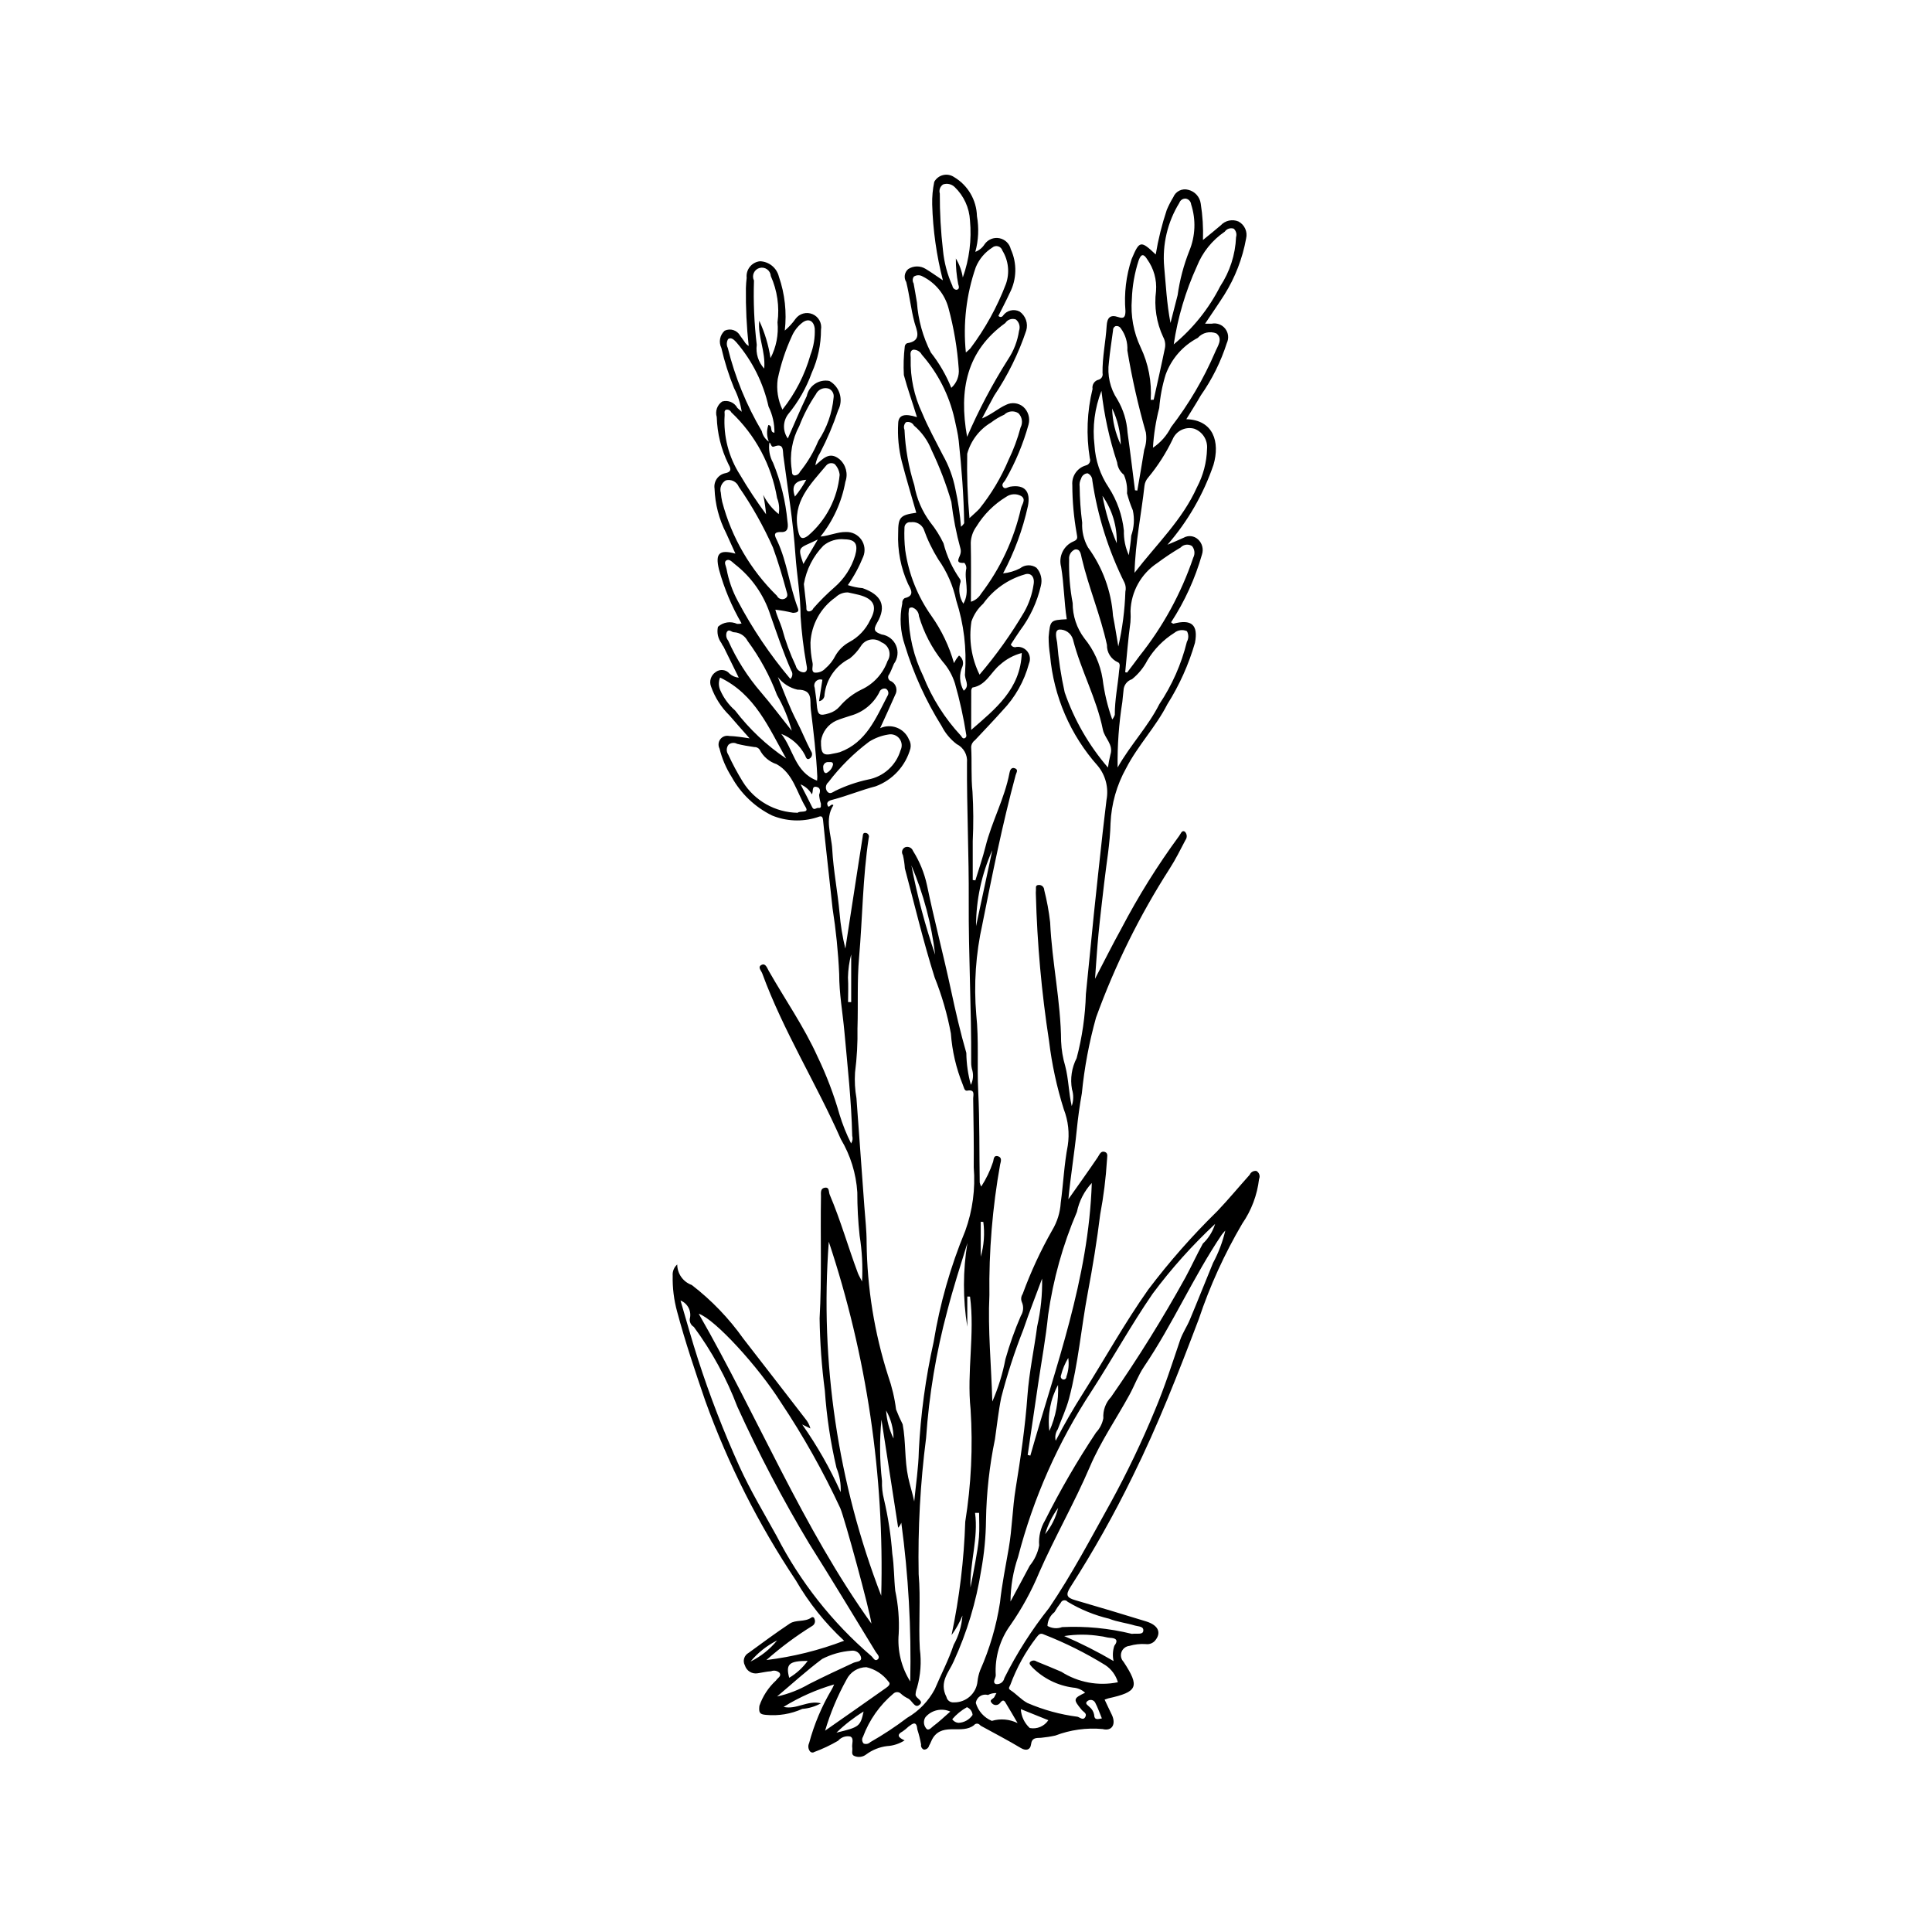 <?xml version="1.0" encoding="UTF-8"?>
<!-- The Best Svg Icon site in the world: iconSvg.co, Visit us! https://iconsvg.co -->
<svg fill="#000000" width="800px" height="800px" version="1.1" viewBox="144 144 512 512" xmlns="http://www.w3.org/2000/svg">
 <path d="m423.77 525.82c2.363-4.598 4.773-8.684 7.312-12.695 5.762-9.113 10.977-18.539 17.23-27.391 5.566-7.363 11.672-14.297 18.27-20.754 2.969-3.113 5.715-6.438 8.59-9.645 0.293-0.703 1.023-1.125 1.777-1.027 0.762 0.422 1.07 1.355 0.715 2.148-0.496 4.246-2.027 8.309-4.457 11.824-4.699 7.996-8.555 16.453-11.5 25.246-5.356 14.133-10.855 28.227-17.555 41.754-4.91 10.055-10.398 19.82-16.438 29.242-1.457 2.242-0.941 2.91 1.27 3.551 6.266 1.82 12.52 3.691 18.754 5.617 3.273 1.016 4.117 3.023 2.352 5.109v0.004c-0.613 0.691-1.535 1.027-2.449 0.898-1.465-0.098-2.934 0.062-4.34 0.477-0.949 0.098-1.766 0.73-2.094 1.629-0.328 0.898-0.113 1.906 0.551 2.598 4.34 6.609 3.769 7.961-4.09 9.688-0.316 0.09-0.629 0.199-0.934 0.324 0.637 1.344 1.234 2.641 1.867 3.922 1.234 2.5 0.18 4.539-2.402 3.879-4.25-0.395-8.535 0.195-12.523 1.723-1.25 0.277-2.516 0.473-3.789 0.594-1.32 0.07-2.43-0.109-2.668 1.824-0.156 1.242-1.176 1.793-2.676 0.891-3.441-2.07-7.016-3.914-10.535-5.852-0.156-0.102-0.301-0.219-0.422-0.355-0.211-0.188-0.488-0.277-0.766-0.25-0.277 0.027-0.531 0.172-0.699 0.395-3.184 2.504-8.066-0.688-10.789 3.231-0.461 0.66-0.676 1.488-1.105 2.176l-0.004-0.004c-0.148 0.652-0.738 1.102-1.402 1.07-0.527-0.23-0.828-0.793-0.723-1.359-0.238-1.332-0.566-2.652-0.984-3.941-0.215-2.453-1.25-1.613-2.375-0.77-0.465 0.441-0.957 0.852-1.484 1.219-1.773 0.938-1.18 1.676 0.473 2.406h0.004c-1.402 0.902-3.016 1.426-4.68 1.52-1.992 0.246-3.887 1.008-5.5 2.207-0.883 0.691-2.07 0.855-3.109 0.422-0.988-0.355-0.445-1.441-0.582-2.207-0.184-1.02 0.566-2.484-0.539-2.969-1.191-0.234-2.418 0.195-3.207 1.121-2.012 1.176-4.121 2.172-6.305 2.981-0.195 0.133-0.434 0.18-0.664 0.129-0.23-0.047-0.43-0.184-0.555-0.383-0.43-0.617-0.492-1.418-0.168-2.094 1.34-4.996 3.356-9.789 6-14.234 0.238-0.426 0.449-0.863 0.629-1.316-4.711 1.367-9.215 3.367-13.391 5.949 3.387 0.809 6.344-1.828 9.898-0.949-1.523 0.844-3.207 1.352-4.941 1.484-3.016 1.352-6.328 1.898-9.613 1.586-1.633-0.141-1.957-0.516-1.758-2.387h-0.004c0.887-2.578 2.402-4.891 4.41-6.734 0.383-0.648 1.492-1.07 0.973-1.996v0.004c-0.605-0.598-1.512-0.777-2.297-0.449-1.172 0.062-2.332 0.359-3.5 0.531-1.504 0.277-2.981-0.617-3.422-2.082-0.312-0.574-0.383-1.246-0.195-1.871s0.613-1.148 1.188-1.457c3.594-2.629 7.18-5.273 10.879-7.746 1.664-1.113 3.984-0.359 5.711-1.582v-0.004c0.137-0.129 0.332-0.168 0.512-0.105 0.176 0.062 0.305 0.219 0.328 0.402 0.348 0.691 0.086 1.535-0.594 1.91-4.293 2.664-8.352 5.688-12.141 9.031 7.051-0.859 13.969-2.574 20.605-5.113-5.043-4.664-9.355-10.059-12.793-16.004-9.895-14.836-17.957-30.82-24.008-47.598-2.676-7.82-5.324-15.629-7.449-23.609-0.855-3.102-1.25-6.309-1.18-9.527-0.098-1.129 0.352-2.238 1.203-2.981 0.016 2.445 1.559 4.625 3.863 5.445 5.238 4.035 9.844 8.832 13.668 14.227 5.504 7.051 10.941 14.156 16.422 21.223 0.633 0.746 1.09 1.621 1.344 2.566l-2.172-1.051h-0.004c3.965 5.633 7.379 11.633 10.195 17.918 0.105-2.203-0.273-4.402-1.117-6.441-1.574-6.731-2.606-13.574-3.082-20.469-0.832-6.344-1.297-12.73-1.387-19.129 0.605-10.766 0.18-21.527 0.363-32.289 0.016-0.898-0.223-2.078 0.91-2.324 1.395-0.301 1.078 1.059 1.41 1.836 2.891 6.789 4.883 13.902 7.469 20.797 0.211 0.566 0.539 1.086 1.098 2.195l0.004 0.004c0.211-4.066-0.008-8.141-0.652-12.16-0.41-3.812-0.613-7.641-0.609-11.473-0.316-4.981-1.816-9.812-4.371-14.098-6.531-14.824-15.223-28.617-20.809-43.883-0.281-0.773-1.359-1.762-0.148-2.312 1.02-0.461 1.418 0.836 1.848 1.59 4.309 7.586 9.34 14.777 12.941 22.742 2.371 4.926 4.32 10.047 5.816 15.309 0.805 2.648 1.832 5.223 3.078 7.699 0.387-0.598 0.496-1.328 0.297-2.012-0.215-9.242-1.242-18.418-2.074-27.617-0.461-5.078-1.387-10.09-1.379-15.262v0.004c-0.266-5.832-0.855-11.645-1.758-17.414-0.656-5.977-1.309-11.957-1.961-17.934-0.199-1.824-0.395-3.648-0.562-5.473-0.133-1.438-0.883-0.926-1.719-0.664v-0.004c-3.883 1.203-8.062 1.008-11.816-0.543-4.527-2.234-8.258-5.801-10.695-10.219-1.465-2.312-2.551-4.848-3.203-7.504-0.418-0.809-0.328-1.785 0.23-2.5s1.484-1.039 2.367-0.828c0.824 0.023 1.648 0.094 2.465 0.203 0.711 0.078 1.418 0.199 2.91 0.418-2.098-2.383-3.769-4.231-5.379-6.125v0.004c-2.156-2.121-3.805-4.699-4.816-7.547-0.582-1.406-0.09-3.027 1.172-3.879 1.145-0.895 2.789-0.715 3.715 0.402 0.676 0.605 1.527 0.977 2.43 1.062-1.418-2.887-2.719-5.551-4.031-8.211l-0.004-0.004c-0.227-0.285-0.414-0.605-0.555-0.945-0.926-1.234-1.258-2.816-0.918-4.324 1.387-1.254 3.391-1.555 5.086-0.77 0.395 0.031 0.793-0.008 1.176-0.117-2.617-4.5-4.633-9.32-6.004-14.344-0.996-4.172 0.012-5.332 4.367-4.16-0.891-1.973-1.668-3.723-2.469-5.461-1.875-3.648-2.922-7.664-3.062-11.766-0.293-1.91 0.973-3.715 2.867-4.09 1.973-0.418 1.293-1.5 0.77-2.481-1.887-3.871-2.926-8.098-3.051-12.398-0.469-1.543 0.117-3.211 1.449-4.121 1.566-0.449 3.231 0.254 4.004 1.688 0.246 0.262 0.539 0.48 1.168 1.031-0.34-2.191-1.031-4.316-2.047-6.289-1.398-3.449-2.523-7.004-3.356-10.633-0.762-1.547-0.402-3.41 0.883-4.559 1.496-0.715 3.289-0.141 4.09 1.309 0.371 0.512 0.75 1.016 1.109 1.535 0.27 0.5 0.676 0.918 1.168 1.203-0.559-5.086-0.805-10.203-0.742-15.32 0.043-0.914 0.074-1.832 0.203-2.734v-0.004c-0.117-1.055 0.191-2.113 0.859-2.938 0.668-0.828 1.641-1.352 2.695-1.453 2.383 0.094 4.414 1.754 4.984 4.07 1.586 4.59 2.121 9.477 1.562 14.301 1.074-0.91 2.027-1.949 2.84-3.098 1.031-1.418 2.906-1.941 4.523-1.254 1.613 0.688 2.543 2.398 2.234 4.125 0.008 3.934-0.828 7.824-2.445 11.41-1.441 4.016-3.574 7.75-6.297 11.031-1.398 1.895-1.418 4.469-0.047 6.379 1.73-3.894 3.266-7.613 5.012-11.227l0.004 0.004c0.559-2.762 3.234-4.559 6-4.023 2.758 1.543 3.781 5 2.309 7.793-1.285 3.852-2.871 7.594-4.742 11.195-0.656 1.023-1.094 2.172-1.289 3.371 1.969-1.641 3.664-3.84 6.398-1.617 1.711 1.484 2.328 3.871 1.555 6-0.957 5.305-3.219 10.289-6.59 14.5 2.516-0.246 4.481-1.234 6.719-1.207h0.004c1.609-0.07 3.148 0.684 4.082 2 0.93 1.316 1.133 3.016 0.531 4.512-1.074 2.668-2.445 5.207-4.09 7.562 1.27 0.422 2.59 0.695 3.926 0.809 4.961 1.75 6.438 4.68 3.836 9.156-1.152 1.984-0.625 2.434 1.176 3.109 1.715 0.238 3.18 1.363 3.852 2.961 0.672 1.594 0.449 3.43-0.578 4.82-0.402 0.91-0.73 1.859-1.207 2.727-0.285 0.289-0.395 0.711-0.289 1.105 0.109 0.395 0.418 0.703 0.812 0.809 0.617 0.34 1.074 0.914 1.262 1.594 0.191 0.68 0.098 1.41-0.254 2.019-1.254 2.894-2.594 5.75-3.984 8.812 1.41-0.652 3.027-0.695 4.473-0.125 1.449 0.57 2.598 1.707 3.184 3.148 0.422 0.703 0.555 1.547 0.375 2.348-1.277 4.625-4.699 8.352-9.195 10.023-3.859 0.996-7.527 2.535-11.371 3.539-0.684 0.18-1.867 0.453-1.363 1.586 0.395 0.883 0.836-0.734 1.52-0.117-2.406 3.789-0.52 7.809-0.309 11.711 0.309 5.629 1.434 11.203 1.934 16.828l0.004-0.004c0.258 3.195 0.773 6.359 1.535 9.473 1.164-7.547 2.332-15.09 3.496-22.637 0.359-2.332 0.742-4.66 1.094-6.992 0.082-0.547 0.031-1.18 0.875-1.02h0.004c0.277 0.051 0.516 0.223 0.656 0.465 0.141 0.246 0.168 0.539 0.074 0.805-1.602 10.504-1.637 21.141-2.559 31.703-0.543 6.199-0.23 12.465-0.422 18.699h-0.004c0.07 3.949-0.145 7.898-0.648 11.82-0.145 2.273-0.02 4.555 0.379 6.797 0.699 9.578 1.395 19.16 2.094 28.738 0.23 3.199 0.613 6.402 0.598 9.605 0.141 11.953 2.055 23.82 5.688 35.211 1.02 2.891 1.73 5.883 2.113 8.926 0.516 1.348 1.102 2.668 1.754 3.949 0.875 4.652 0.469 9.406 1.465 14.059 0.453 2.121 1.148 4.203 1.598 6.387 0.422-4.445 1.121-8.887 1.215-13.34h-0.004c0.484-9.738 1.801-19.418 3.93-28.938 1.652-10.105 4.469-19.988 8.387-29.449 1.941-5.383 2.707-11.117 2.242-16.824 0.055-6.055-0.055-12.109-0.148-18.164-0.016-0.984 0.625-2.566-1.613-2.156-0.742 0.137-0.863-0.98-1.16-1.645v0.004c-1.746-4.312-2.805-8.879-3.137-13.52-0.945-5.094-2.391-10.078-4.316-14.883-3.008-9.531-5.301-19.234-7.879-28.867-0.078-1.184-0.25-2.359-0.516-3.516-0.234-0.355-0.301-0.793-0.18-1.199s0.422-0.738 0.812-0.898c0.836-0.277 1.738 0.156 2.039 0.98 1.75 2.781 3.004 5.848 3.699 9.059 1.941 9.328 4.379 18.539 6.375 27.852 1.199 5.59 2.469 11.148 4.066 16.645l-0.004 0.004c0.035 2.856 0.438 5.695 1.203 8.445 0.574-1.172 0.719-2.508 0.402-3.777-0.219-0.695-0.328-1.422-0.32-2.152 0.07-14.25-0.723-28.484-0.648-42.742 0.066-12.242-0.531-24.492-0.465-36.746h0.004c0.188-2.039-0.906-3.984-2.746-4.891-1.656-1.262-3.008-2.879-3.953-4.734-4.188-6.695-7.469-13.91-9.77-21.465-1.215-3.559-1.453-7.383-0.684-11.062-0.074-0.555 0.164-1.102 0.625-1.418 2.91-0.633 1.512-2.535 0.914-3.738-1.93-4.242-2.828-8.879-2.629-13.531-0.004-4.172 0.523-4.762 4.801-5.356-1.281-4.492-2.641-8.953-3.809-13.461h-0.004c-0.859-3.371-1.191-6.856-0.98-10.332 0.117-2.109 1.664-2.609 4.973-1.543-1.156-3.816-2.473-7.438-3.473-11.16v0.004c-0.137-2.539-0.055-5.082 0.246-7.606 0.047-0.363 0.281-0.68 0.613-0.828 4.152-0.621 2.469-3.57 1.941-5.562-0.93-3.523-1.301-7.137-2.164-10.652-0.711-1.117-0.488-2.586 0.523-3.441 1.402-0.91 3.207-0.926 4.625-0.039 1.406 0.84 2.734 1.805 4.562 3.023-1.691-6.574-2.641-13.32-2.836-20.109-0.051-2.012 0.137-4.023 0.547-5.996 0.492-0.891 1.332-1.539 2.32-1.781 0.988-0.246 2.035-0.066 2.887 0.496 3.691 2.172 6 6.098 6.106 10.379 0.559 3.148 0.414 6.379-0.43 9.465 1.031-0.391 1.902-1.109 2.481-2.051 0.879-1.242 2.406-1.855 3.902-1.562 1.492 0.297 2.676 1.438 3.019 2.922 1.699 3.719 1.586 8.012-0.305 11.637-0.938 2.043-1.996 4.035-2.981 6.016 0.152 0.199 0.398 0.312 0.648 0.293 0.25-0.02 0.477-0.164 0.598-0.387 1-1.371 2.848-1.82 4.367-1.055 1.605 1.125 2.316 3.144 1.766 5.027-2.043 6.109-4.902 11.914-8.496 17.262-0.988 1.793-1.93 3.609-3.234 6.059 2.699-1.172 4.34-2.715 6.356-3.606v-0.004c1.488-0.754 3.285-0.555 4.574 0.508 1.324 1.172 1.871 2.992 1.41 4.699-1.41 5.086-3.445 9.977-6.062 14.562-0.301 0.637-1.203 1.164-0.738 1.922 0.508 0.824 1.273 0.09 1.941-0.016 3.856-0.625 5.477 1.254 4.68 5.203l-0.004-0.004c-1.371 6.199-3.578 12.18-6.566 17.785 1.57-0.16 3.094-0.613 4.496-1.336 1.254-1.012 3.027-1.074 4.352-0.156 1.176 1.309 1.609 3.125 1.156 4.824-0.988 4.269-2.856 8.285-5.492 11.785-0.883 1.242-1.684 2.547-2.461 3.734 0.262 0.578 0.926 0.855 1.52 0.637 1.125-0.129 2.234 0.355 2.91 1.266 0.68 0.91 0.82 2.113 0.375 3.156-1.25 4.664-3.656 8.938-6.996 12.422-2.383 2.668-4.856 5.254-7.301 7.863h-0.004c-0.602 0.426-0.977 1.105-1.016 1.84 0.227 3.941-0.07 7.875 0.352 11.844 0.254 4.348 0.277 8.707 0.066 13.062-0.008 3.441-0.008 6.879 0 10.32l0.699 0.094c0.898-2.969 1.926-5.91 2.676-8.918 1.656-6.668 5.07-12.754 6.359-19.543 0.105-0.562 0.398-1.633 1.426-1.246 1.023 0.387 0.398 1.121 0.215 1.801-3.519 13.023-6.168 26.258-8.812 39.469l0.004 0.004c-1.766 7.875-2.32 15.977-1.633 24.02 0.715 6.695 0.184 13.516 0.516 20.266 0.398 8.074 0.27 16.145 0.398 24.215h-0.004c0.09 0.375 0.227 0.738 0.402 1.078 1.301-2 2.344-4.16 3.098-6.426 0.258-0.613 0.062-1.973 1.375-1.602 1.129 0.32 0.707 1.477 0.555 2.109h-0.004c-2.051 11.441-3.008 23.051-2.856 34.672-0.434 9.254 0.496 18.445 0.773 28.219 1.578-3.609 2.742-7.383 3.481-11.254 1.105-3.906 2.469-7.731 4.078-11.457 0.699-1.102 0.797-2.481 0.262-3.668-0.289-0.695-0.207-1.488 0.215-2.109 2.144-5.859 4.769-11.527 7.852-16.949 1.316-2.199 2.086-4.676 2.242-7.231 0.691-5.051 0.902-10.184 1.867-15.176 0.496-3.25 0.129-6.578-1.066-9.641-1.852-5.891-3.16-11.941-3.898-18.07-1.98-12.84-3.148-25.793-3.492-38.781-0.027-0.367-0.02-0.738 0.016-1.105 0.082-0.562-0.309-1.422 0.738-1.461v0.004c0.371-0.031 0.738 0.094 1.016 0.344 0.273 0.254 0.434 0.605 0.438 0.977 0.719 2.82 1.246 5.68 1.574 8.57 0.477 10.586 2.836 20.984 2.906 31.609l0.004-0.004c0.094 2.191 0.457 4.363 1.082 6.469 0.918 3.492 0.91 7.117 1.73 10.633v-0.004c0.5-1.441 0.523-3.012 0.062-4.469-0.504-2.805-0.07-5.699 1.238-8.234 1.469-5.543 2.289-11.238 2.449-16.969 0.75-7.09 1.391-14.188 2.125-21.281 0.742-7.16 1.531-14.316 2.316-21.469 0.32-2.91 0.699-5.812 1.027-8.723 0.605-3.203-0.242-6.508-2.316-9.023-7.262-8.137-11.695-18.402-12.645-29.266-0.258-1.613-0.383-3.246-0.379-4.883 0.41-4.465 0.465-4.461 4.805-4.703-0.711-4.594-0.723-9.246-1.488-13.844h0.004c-0.773-2.777 0.648-5.695 3.312-6.801 1.324-0.547 0.891-1.234 0.793-2.141-0.75-4.215-1.137-8.492-1.148-12.773-0.199-2.363 1.297-4.539 3.574-5.199 0.418-0.082 0.777-0.34 0.98-0.711s0.234-0.812 0.078-1.207c-0.988-6.106-0.742-12.344 0.73-18.352-0.203-1.129 0.523-2.215 1.645-2.461 0.742-0.23 1.18-0.992 1-1.746-0.074-4.219 0.848-8.355 1.098-12.543 0.129-2.133 0.938-3.039 3.109-2.285 1.5 0.52 1.859-0.102 1.867-1.605v-0.004c-0.387-4.656 0.172-9.344 1.637-13.777 2.059-4.879 2.379-5.016 6.387-1.215 0.66-4.004 1.641-7.949 2.922-11.797 0.492-1.172 1.07-2.301 1.73-3.383 0.637-1.578 2.363-2.418 3.996-1.949 1.73 0.422 3.027 1.855 3.277 3.621 0.508 3.195 0.707 6.434 0.594 9.668 1.688-1.387 3.223-2.59 4.691-3.863h0.004c1.191-1.316 3.09-1.73 4.723-1.035 1.621 0.863 2.449 2.715 2.019 4.496-0.953 5.293-2.91 10.355-5.766 14.914-1.605 2.523-3.312 4.981-5.109 7.672 0.727 0 1.242-0.012 1.754 0 1.348-0.273 2.734 0.238 3.586 1.324 0.848 1.082 1.012 2.551 0.426 3.797-1.582 4.945-3.906 9.621-6.891 13.871-1.199 2.109-2.523 4.152-3.844 6.316 7.184 0.219 8.969 6.023 7.195 12.102-2.656 7.781-6.801 14.973-12.199 21.172 1.539-0.66 2.918-1.211 4.262-1.848v0.004c1.234-0.723 2.797-0.551 3.844 0.422 1.109 1.012 1.516 2.586 1.043 4.012-1.809 6.359-4.566 12.414-8.18 17.953 0.164 0.168 0.363 0.301 0.582 0.387 4.832-1.301 6.66 0.273 5.738 5.07-1.66 5.738-4.121 11.211-7.312 16.262-3.047 6.016-7.82 10.918-10.91 16.93h-0.004c-2.5 4.481-3.922 9.48-4.144 14.605-0.121 5.352-1.105 10.684-1.707 16.027-0.5 4.434-1.055 8.863-1.484 13.305-0.371 3.816-0.598 7.648-0.922 11.895 2.453-4.691 4.641-9.094 7.023-13.387h-0.004c4.465-8.527 9.57-16.707 15.27-24.465 0.438-0.562 0.691-1.621 1.496-1.16 0.621 0.598 0.699 1.57 0.172 2.258-1.344 2.555-2.625 5.16-4.188 7.578-7.949 12.387-14.488 25.617-19.5 39.453-1.836 6.574-3.098 13.301-3.762 20.094-0.586 3.219-1.023 6.469-1.352 9.727-0.613 6.086-1.621 12.117-2.219 18.324 2.594-3.684 5.219-7.344 7.746-11.07 0.527-0.777 0.836-1.848 1.941-1.461 0.957 0.336 0.543 1.41 0.547 2.191l-0.004-0.008c-0.297 4.812-0.895 9.602-1.789 14.336-0.852 6.934-1.98 13.844-3.277 20.711-1.77 9.355-2.531 18.891-4.981 28.113-0.738 2.785-2 5.43-2.992 8.152l0.004-0.004c-0.605 0.895-0.805 2.004-0.551 3.055zm-75.938-264.59c-0.648-1.453-0.723-3.094-0.211-4.602 1.328 0.191 0.191 1.902 1.605 2.047h0.004c0.039-2.402-0.496-4.777-1.559-6.934-1.379-6.234-4.266-12.035-8.41-16.898-0.609-0.668-1.406-1.602-2.297-0.992-0.43 0.715-0.465 1.598-0.094 2.344 1.914 7.754 4.949 15.191 9.016 22.066 0.254 1.203 0.992 2.246 2.039 2.887-0.312 1.891 0.023 3.832 0.953 5.508 2.035 4.949 3.316 10.176 3.805 15.508 0.164 1.18 0.379 2.902-1.605 2.836-2.481-0.082-1.668 1.141-1.105 2.336 2.641 5.637 3.238 11.902 5.422 17.684 0.27 0.715 0.422 1.32-1.25 1.395v-0.004c-1.535-0.383-3.094-0.66-4.668-0.836 0.453 1.805 1.25 3.32 1.762 4.93 0.918 3.422 2.141 6.75 3.656 9.949 0.238 1.023 1.156 1.742 2.207 1.723 1.188-0.293 0.641-1.609 0.555-2.394v0.004c-0.727-4.109-1.227-8.254-1.496-12.418 0.012-5.523-1-10.922-1.371-16.391-0.598-8.785-2.043-17.512-3.203-26.254-0.168-1.281 0.203-3.414-2.445-2.383-0.863 0.34-0.727-0.891-1.309-1.109zm48.336 316.09c2.09-9.891 3.305-19.945 3.633-30.047 1.578-9.844 2.051-19.828 1.414-29.777-1.043-10 1.164-19.961-0.148-29.887l-0.723-0.008v7.969h-0.004c-1.188-7.344-1.176-14.828 0.035-22.168-1.84 5.957-3.75 11.859-5.316 17.922-2.969 11.047-4.856 22.359-5.637 33.773-1.539 11.961-2.195 24.02-1.969 36.078 0.574 6.582-0.074 13.262 0.312 19.871l0.004 0.004c0.453 3.434 0.195 6.922-0.754 10.254-0.227 0.574-0.355 1.184-0.383 1.801-0.004 1.051 2.566 1.691 0.867 2.809-1.168 0.77-1.801-1.371-2.938-1.844l0.004 0.004c-0.66-0.312-1.266-0.723-1.801-1.215-0.535-0.543-1.398-0.57-1.969-0.066-3.644 3.055-6.434 7.008-8.09 11.469-0.367 0.57-0.293 1.312 0.176 1.797 0.609 0.242 1.305 0.09 1.766-0.379 3.391-1.93 6.652-4.082 9.762-6.441 3.098-1.789 5.633-4.414 7.312-7.578 1.66-3.93 3.672-7.734 5.008-11.766v0.004c1.332-2.391 2.125-5.039 2.324-7.766-0.738 1.844-1.707 3.59-2.887 5.188zm72.551-107.21c-0.473 0.543-0.738 0.789-0.938 1.086-7.578 11.238-12.996 23.75-20.598 34.984-1.562 2.312-2.527 5.019-3.879 7.484-3.473 6.344-7.602 12.316-10.465 19.016-4.094 9.582-9.312 18.633-13.504 28.184l0.008 0.004c-2.012 4.816-4.527 9.41-7.504 13.699-2.832 3.856-4.234 8.582-3.957 13.359 0.047 0.801-1.039 1.934 0.059 2.383 1.051 0.137 2.027-0.57 2.223-1.613 3.301-6.586 7.273-12.809 11.855-18.578 6.078-8.945 11.078-18.504 16.332-27.93v0.004c4.348-7.945 8.262-16.117 11.719-24.488 2.566-6.074 4.559-12.332 6.668-18.559 0.637-1.879 1.809-3.566 2.578-5.406 2.102-5.019 4.098-10.082 6.176-15.113l0.004 0.004c1.441-2.688 2.523-5.551 3.223-8.52zm-48.551 12.723c-1.652 4.469-3.41 8.902-4.938 13.414h0.004c-2.336 5.898-4.301 11.934-5.887 18.07-0.754 3.664-1.129 7.387-1.672 11.082-1.461 7.055-2.258 14.23-2.375 21.434-0.047 4.473-0.477 8.93-1.285 13.328-1.309 8.332-3.758 16.445-7.273 24.113-1.188 2.797-3.984 5.434-1.918 9.438 0.184 0.891 1 1.504 1.906 1.434 3.254 0.094 6.019-2.352 6.324-5.59 0.109-0.996 0.344-1.977 0.695-2.914 2.531-5.723 4.297-11.754 5.258-17.938 0.512-4.836 1.5-9.621 2.324-14.422 0.902-5.231 0.977-10.57 1.824-15.785 1.332-8.18 2.531-16.363 3.129-24.625 0.449-6.18 1.773-12.234 2.578-18.363 0.953-4.156 1.391-8.41 1.305-12.672zm-45.234 91.441c-0.422-3.504-7.144-28.043-8.238-30.566l0.004 0.004c-4.527-9.746-9.797-19.133-15.762-28.07-5.934-9.414-17.477-22.062-21.773-23.492 15.711 27.387 27.527 56.676 45.77 82.125zm-11.297-101.21c-2.367 31.918 2.379 63.965 13.895 93.824 0.859-31.844-3.844-63.594-13.895-93.824zm-39.293 15.59c1.539 5.195 2.965 10.426 4.637 15.578 3.117 9.664 6.781 19.145 10.973 28.395 2.902 6.387 6.512 12.363 9.887 18.484 6.211 12.09 14.711 22.863 25.027 31.719 0.488 0.398 0.945 1.516 1.648 0.988 0.91-0.68-0.078-1.457-0.453-2.07-5.832-9.547-11.602-19.133-17.57-28.598v0.004c-7.059-11.766-13.438-23.922-19.113-36.414-2.856-7.523-6.731-14.621-11.508-21.098-0.738-0.43-1.16-1.246-1.082-2.094 0.543-2.016-0.508-4.121-2.445-4.898zm87.449 79.77c1.707-3.176 3.434-6.34 5.113-9.527h0.004c1.258-1.539 2.113-3.371 2.477-5.328-0.18-2.32 0.363-4.641 1.555-6.644 4.031-8.031 8.547-15.812 13.523-23.297 0.992-1.051 1.664-2.367 1.93-3.789-0.133-2.07 0.605-4.102 2.035-5.606 7.106-10.211 13.684-20.777 19.707-31.664 1.582-2.918 2.996-6.035 4.629-8.992 1.516-1.434 2.633-3.234 3.254-5.227-6.062 5.656-11.602 11.844-16.551 18.488-5.769 8.387-10.672 17.293-16.188 25.816-8.855 13.492-15.438 28.34-19.484 43.961-1.305 3.801-1.98 7.789-2.004 11.809zm32.867-272.62c5.918-7.676 12.707-14.07 16.551-22.688v0.004c1.656-3.133 2.566-6.606 2.664-10.145 0.219-2.363-1.188-4.574-3.418-5.371-2.344-0.617-4.777 0.594-5.703 2.828-1.734 3.629-3.91 7.027-6.477 10.125-0.539 0.605-0.883 1.359-0.98 2.164-0.809 7.473-2.418 14.844-2.637 23.082zm-4.406 294.01c-0.539-1.859-1.719-3.469-3.332-4.539-5.164-3.188-10.605-5.902-16.258-8.113-0.988-0.504-1.387 0.012-1.969 0.742l-0.004 0.004c-2.938 3.816-5.277 8.062-6.938 12.582-0.191 0.492-0.699 0.945 0 1.398 1.59 1.02 2.781 2.477 4.512 3.418 4.238 1.836 8.711 3.062 13.289 3.648 0.578 0.133 1.555 1.16 2.113-0.043 0.41-0.887-0.57-1.25-1.004-1.773-2.305-2.797-2.273-3.027 0.906-4.547-0.867-0.797-1.98-1.277-3.156-1.355-4.109-0.539-7.926-2.43-10.844-5.375-0.328-0.43-0.953-0.852-0.598-1.395 0.461-0.48 1.207-0.547 1.742-0.152 2.184 0.887 4.367 1.777 6.531 2.711v-0.004c4.449 2.848 9.832 3.852 15.008 2.793zm-23.91-60.238 0.707 0.176c6.68-23.586 15.453-46.695 16.285-72.25-1.988 2.144-3.348 4.789-3.938 7.648-3.742 8.734-6.305 17.93-7.633 27.34-0.617 6.129-1.754 12.203-2.652 18.305-0.926 6.258-1.848 12.52-2.769 18.781zm-16.949-202.53c1.824-1.367 0.102-3.043 0.344-4.598 0.48-6.523-0.305-13.078-2.32-19.301-0.828-3.926-2.453-7.641-4.773-10.914-1.578-2.539-2.879-5.238-3.875-8.055-0.617-1.27-1.988-1.992-3.387-1.789-0.414-0.07-0.84 0.043-1.164 0.309s-0.516 0.664-0.523 1.082c-0.094 2.019-0.027 4.039 0.203 6.047 0.902 6.293 3.297 12.281 6.984 17.461 2.668 3.785 4.672 7.996 5.934 12.449 0.355-0.727 0.805-1.402 1.336-2.012 0.91 0.633 1.289 1.789 0.926 2.836-0.961 2.082-0.844 4.504 0.316 6.484zm40.785 20.344c3.402-6.019 8.062-10.828 11.055-16.781 3.379-5.039 5.848-10.629 7.297-16.516 0.496-0.875 0.504-1.945 0.016-2.828-1.105-0.496-2.394-0.324-3.332 0.445-2.926 1.84-5.379 4.344-7.16 7.309-0.992 1.926-2.375 3.621-4.062 4.977-1.328 0.422-2.234 1.648-2.254 3.043-0.098 0.996-0.23 2-0.309 2.984-0.918 5.742-1.336 11.551-1.25 17.363zm2.012-25.242 0.5 0.082c1.082-1.438 2.188-2.856 3.242-4.316h-0.004c6.254-7.816 11.094-16.664 14.301-26.145 0.516-0.996 0.383-2.207-0.34-3.066-0.969-0.613-2.234-0.449-3.012 0.391-2.117 1.246-4.164 2.606-6.133 4.078-4.324 2.836-6.992 7.602-7.148 12.77 0.062 0.984 0.055 1.973-0.023 2.953-0.605 4.398-0.945 8.832-1.383 13.254zm-42.891-18.164c1.871-3.199 0.098-6.363 0.789-9.379v-0.004c0.02-0.531-0.176-1.051-0.535-1.445-2.629 0.207-1.316-1.254-1.051-2.316 0.137-0.438 0.156-0.906 0.055-1.355-1.133-4.106-1.949-8.289-2.445-12.516-1.371-4.684-3.117-9.246-5.223-13.645-0.988-2.547-2.606-4.801-4.695-6.559-0.402-0.758-1.293-1.125-2.113-0.867-0.52 0.531-0.668 1.32-0.379 2.004 0.219 4.984 1.094 9.918 2.598 14.672 0.621 3.586 2.082 6.973 4.262 9.883 1.367 1.699 2.531 3.551 3.473 5.519 0.879 3.418 2.367 6.648 4.398 9.535 0.176 0.32 0.184 0.707 0.023 1.035-0.492 1.852-0.188 3.824 0.844 5.438zm-0.629-20.395c0.336-0.254 0.621-0.57 0.844-0.93-0.113-7.293-0.672-14.562-1.441-21.812-0.211-1.98-0.723-3.93-1.129-5.887-1.426-6.293-4.406-12.129-8.664-16.977-0.441-0.836-1.316-1.344-2.258-1.316-1.09 0.332-0.621 1.566-0.684 2.438-0.121 4.934 0.91 9.828 3.016 14.293 1.582 3.844 3.621 7.504 5.512 11.223v-0.004c1.59 2.816 2.715 5.867 3.328 9.043 0.719 3.273 1.211 6.59 1.477 9.93zm4.918 39.195c4.426-5.184 8.387-10.742 11.844-16.617 1.254-2.219 2.086-4.652 2.461-7.176 0.422-2.121-0.738-3.379-2.426-2.734h-0.004c-4.402 1.289-8.25 4.016-10.922 7.746-1.414 1.273-2.481 2.887-3.098 4.688-0.758 4.805-0.008 9.73 2.144 14.094zm-2.668-41.484c1.102-1.027 1.914-1.703 2.633-2.469h-0.004c3.156-3.93 5.754-8.277 7.711-12.922 1.34-2.758 2.41-5.641 3.195-8.609 0.668-1.254 0.43-2.801-0.578-3.801-1.191-0.766-2.754-0.598-3.754 0.402-1.242 0.547-2.418 1.246-3.496 2.078-3.086 1.836-5.344 4.793-6.309 8.258-0.117 5.691 0.082 11.387 0.598 17.059zm48.625-18.645-0.004-0.004c2.035-1.367 3.68-3.234 4.781-5.426 4.707-6.106 8.633-12.777 11.676-19.863 0.617-1.551 2.199-3.539 0.371-4.992v-0.004c-1.727-0.699-3.711-0.234-4.941 1.168-3.969 2.078-7.016 5.566-8.535 9.781-0.883 2.859-1.445 5.805-1.684 8.785-0.898 3.453-1.457 6.988-1.668 10.551zm-114.52 11.918c0.062 0.809 0.184 1.609 0.359 2.398 2.492 9.469 7.508 18.078 14.512 24.918 0.355 0.766 1.254 1.113 2.031 0.789 1.051-0.516 0.703-1.273 0.473-2.106-1.055-3.852-2.176-7.672-3.547-11.43l0.004-0.004c-2.512-5.652-5.551-11.059-9.078-16.141-0.551-1.352-2.023-2.082-3.434-1.699-1.145 0.652-1.691 2.008-1.32 3.273zm66.281 28.895c1.105-0.336 2.047-1.074 2.641-2.062 5.144-6.727 8.77-14.484 10.633-22.742 0.246-1.016 1.449-2.352-0.004-3.238h-0.004c-1.242-0.668-2.758-0.578-3.91 0.234-3.219 1.953-5.926 4.648-7.891 7.859-0.914 1.246-1.441 2.734-1.508 4.277 0.113 5.129 0.043 10.258 0.043 15.672zm-32.594-2.469c-1.219-0.035-2.398 0.426-3.266 1.281-3.949 2.758-6.41 7.184-6.668 12-0.008 1.824 0.18 3.644 0.562 5.43 0.18 0.863-0.477 2.133 0.473 2.527 1.086 0.121 2.168-0.281 2.906-1.086 1.117-0.945 2.027-2.102 2.68-3.406 0.871-1.516 2.144-2.758 3.676-3.594 2.426-1.301 4.367-3.352 5.531-5.848 2.012-3.562 1.004-5.617-2.984-6.656-0.965-0.246-1.941-0.434-2.91-0.648zm70.039 33.66c0.301-0.363 0.531-0.777 0.68-1.227-0.02-3.945 0.805-7.801 1.145-11.703 0.066-0.75 0.477-1.969-0.383-2.246-1.785-0.809-2.906-2.617-2.84-4.574-1.703-7.824-4.848-15.219-6.684-22.996-0.238-1.008-0.359-2.531-1.793-2.293v-0.004c-1.051 0.438-1.684 1.52-1.551 2.652-0.094 3.879 0.223 7.758 0.945 11.57-0.02 3.363 1.07 6.641 3.098 9.328 2.531 3.094 4.199 6.801 4.832 10.75 0.453 3.664 1.309 7.266 2.551 10.742zm-83.344 24.734c0.469-0.617 3.133 0.227 2.098-1.48-2.371-3.91-3.293-8.934-7.691-11.395-1.957-0.637-3.578-2.027-4.508-3.863-0.324-0.457-0.863-0.715-1.422-0.68-1.527-0.207-3.043-0.484-4.539-0.844-0.734-0.414-1.648-0.324-2.285 0.227-0.582 0.758-0.617 1.801-0.082 2.594 1.141 2.488 2.434 4.898 3.871 7.227 3.133 5.043 8.621 8.141 14.559 8.215zm82.207-11.992c0.156-1.148 0.375-2.293 0.656-3.418 0.875-2.691-1.543-4.348-1.996-6.602-1.664-8.297-5.859-15.758-7.93-23.93v-0.004c-0.473-1.621-1.996-2.703-3.68-2.613-1.305 0.273-0.691 2.269-0.516 3.457 0.359 4.441 1.031 8.852 2.004 13.199 2.527 7.301 6.418 14.059 11.461 19.91zm17.434-112.14c5.113-4.227 9.305-9.465 12.309-15.379 2.562-3.879 4.016-8.383 4.207-13.027 0.246-0.809 0.012-1.684-0.609-2.254-0.883-0.297-1.859 0.027-2.391 0.797-3.324 2.254-5.898 5.457-7.383 9.191-2.996 6.574-5.062 13.531-6.133 20.672zm-58.945 11.523c1.426-1.273 2.156-3.152 1.969-5.051-0.383-5.441-1.289-10.828-2.715-16.094-0.969-3.648-3.465-6.699-6.848-8.375-0.727-0.445-1.641-0.426-2.348 0.047-0.363 0.539-0.383 1.234-0.043 1.789 0.34 1.684 0.566 3.391 0.879 5.078 0.332 4.609 1.582 9.105 3.676 13.227 2.242 2.856 4.074 6.012 5.43 9.379zm52.848 3.188 0.785-0.043c1.008-4.578 2.051-9.145 2.988-13.738v0.004c0.18-0.992 0.012-2.019-0.48-2.898-1.773-3.797-2.426-8.016-1.887-12.168 0.238-2.992-0.59-5.973-2.34-8.41-0.832-1.324-1.547-1.676-2.246 0.246h-0.004c-1.086 3.336-1.699 6.809-1.82 10.316-0.352 4.383 0.449 8.781 2.328 12.758 2.066 4.34 2.984 9.137 2.676 13.934zm-87.012 74.176c-0.598-0.211-1.262-0.055-1.699 0.398-0.441 0.453-0.574 1.125-0.34 1.711 0.203 1.449 0.43 2.902 0.543 4.359 0.227 2.883 0.637 3.227 3.316 2.394h-0.004c1.051-0.312 1.996-0.918 2.719-1.738 1.602-1.898 3.582-3.438 5.812-4.523 3.223-1.496 5.715-4.223 6.91-7.566 0.559-0.852 0.699-1.906 0.387-2.875-0.316-0.965-1.051-1.738-2-2.098-0.844-0.645-1.926-0.898-2.969-0.699-1.043 0.199-1.953 0.836-2.496 1.746-0.797 1.234-1.785 2.332-2.934 3.254-3.688 1.852-6.195 5.434-6.68 9.531 0.055 0.883-0.578 1.66-1.453 1.781zm38.355-64.383h-0.004c3.078-7.125 6.707-13.996 10.859-20.551 1.516-2.273 2.508-4.852 2.906-7.555 0.379-1.07 0.047-2.266-0.832-2.988-1.035-0.395-2.207-0.004-2.805 0.93-10.211 7.367-12.379 17.59-10.129 30.164zm-15.07 329.84h-0.004c0.312-14.066-0.48-28.133-2.367-42.074-0.188 0.488-0.469 0.941-0.832 1.324-1.48-9.562-2.957-19.117-4.434-28.664h0.004c-0.523 5.41-0.477 10.859 0.145 16.258-0.062 1.637 0.113 3.273 0.516 4.859 1.117 4.75 1.855 9.582 2.211 14.449 0.504 3.277 0.434 6.562 0.789 9.828 0.793 3.727 1.098 7.539 0.914 11.344-0.391 4.445 0.684 8.898 3.055 12.676zm59.559-315.68 0.613 0.086c0.617-3.617 1.27-7.231 1.836-10.855v0.004c0.52-1.457 0.664-3.023 0.43-4.551-2.047-7.144-3.684-14.398-4.902-21.73 0.121-2.106-0.496-4.188-1.754-5.883-0.305-0.473-0.879-0.695-1.422-0.551-0.418 0.215-0.66 0.656-0.621 1.121-0.363 2.793-0.824 5.578-1.086 8.383-0.492 3.469 0.305 6.996 2.238 9.914 1.57 2.66 2.492 5.652 2.688 8.734 0.723 5.102 1.324 10.219 1.98 15.328zm-4.422 41.391v0.004c1.086-4.766 1.715-9.625 1.871-14.512 0.191-0.801 0.109-1.645-0.234-2.398-4.25-8.523-7.129-17.668-8.527-27.09-0.008-0.824-0.5-1.57-1.258-1.898-0.82 0.062-1.512 0.637-1.719 1.434-0.352 0.648-0.484 1.395-0.379 2.121 0.035 3.188 0.258 6.371 0.672 9.531-0.121 2.285 0.41 4.555 1.531 6.551 3.875 5.297 6.176 11.582 6.637 18.129 0.531 2.699 0.941 5.422 1.406 8.133zm-40.402-77.906v0.004c0.418-0.336 0.812-0.695 1.188-1.078 3.93-5.223 7.106-10.977 9.434-17.086 1.031-2.938 0.688-6.188-0.938-8.844-0.16-0.547-0.586-0.973-1.137-1.133-0.547-0.156-1.137-0.023-1.562 0.355-1.945 1.234-3.465 3.043-4.348 5.172-2.519 7.254-3.418 14.973-2.637 22.613zm-14.258 67.559c-0.855 0.074-0.809 0.078-0.934 1.703l0.004 0.004c0.047 5.727 1.379 11.367 3.898 16.512 2.312 5.824 5.691 11.172 9.965 15.762 0.258 0.289 0.441 0.902 1.02 0.68v0.004c0.348-0.148 0.527-0.535 0.414-0.898-0.719-4.609-1.723-9.172-3.008-13.656-0.676-2.144-1.801-4.121-3.293-5.801-2.828-3.555-4.945-7.625-6.234-11.98-0.047-1.086-0.785-2.023-1.832-2.328zm-35.344-24.734 0.004 0.004c0.258-1.43 0.109-2.902-0.43-4.25-1.461-8.699-5.731-16.684-12.148-22.734-0.238-0.52-0.809-0.801-1.367-0.676-0.648 0.297-0.316 0.957-0.383 1.465v0.004c-0.359 5.566 1.074 11.105 4.086 15.801 2.117 3.598 4.422 7.078 6.898 10.438-0.148-1.727-0.398-3.445-0.754-5.141 0.984 1.973 2.379 3.711 4.098 5.094zm48.789-62.699h0.004c1.727-4.836 2.379-9.992 1.902-15.105-0.176-3.375-1.637-6.555-4.082-8.887-0.812-0.777-1.996-1.035-3.055-0.664-0.785 0.531-1.133 1.508-0.859 2.414-0.02 5.031 0.262 10.055 0.84 15.047 0.312 3.254 1.16 6.43 2.5 9.41 0.07 0.555 0.516 0.992 1.07 1.051 0.957-0.152 0.609-1.008 0.457-1.543h0.004c-0.434-2.227-0.641-4.492-0.621-6.762 0.934 1.547 1.559 3.258 1.844 5.039zm-45.695 106.39h0.004c0.609-0.598 0.699-1.551 0.211-2.25-2.109-4.793-3.769-9.75-5.508-14.684v-0.004c-1.707-5.336-4.988-10.031-9.414-13.473-0.672-0.504-1.449-1.562-2.312-0.961-0.668 0.465-0.012 1.461 0.117 2.254 0.535 2.941 1.531 5.785 2.949 8.418 3.894 7.383 8.574 14.32 13.957 20.699zm3.578-25.152c0.25 2.234 0.453 4.051 0.66 5.867 0.059 0.512-0.176 1.191 0.539 1.383h0.004c0.562 0.043 1.086-0.281 1.301-0.801 1.758-2 3.644-3.879 5.652-5.625 2.547-2.219 4.426-5.109 5.422-8.336 0.855-2.988 0.16-4.312-2.832-4.34v-0.004c-2.004-0.211-4.012 0.395-5.566 1.684-2.719 2.785-4.527 6.336-5.176 10.172zm22.367 39.883c-1.801 0.281-3.523 0.926-5.066 1.895-4.078 3.059-7.711 6.672-10.797 10.734-0.723 0.59-0.879 1.629-0.363 2.406 0.742 0.973 1.512 0.219 2.176-0.105 2.762-1.344 5.672-2.352 8.676-3 4.098-0.754 7.43-3.742 8.621-7.738 0.512-1.012 0.395-2.223-0.301-3.121-0.691-0.895-1.84-1.309-2.945-1.07zm74.793-109.07c0.699-2.719 1.309-5.039 1.891-7.367 0.562-4.019 1.602-7.957 3.098-11.73 1.625-3.93 1.793-8.309 0.477-12.348-0.082-0.77-0.668-1.387-1.426-1.508-0.754-0.051-1.449 0.41-1.695 1.125-3.133 5.086-4.543 11.047-4.012 17 0.453 4.758 0.664 9.609 1.668 14.828zm-11.043 61.535c0.258-1.758 0.527-3.488 0.641-5.184 0.762-2.152 0.906-4.473 0.422-6.699-0.625-1.465-1.141-2.969-1.543-4.508 0.129-1.684-0.16-3.371-0.84-4.918-1.008-0.801-1.648-1.977-1.777-3.254-2.043-6.164-3.438-12.523-4.156-18.977-1.793 4.578-2.43 9.527-1.844 14.406 0.227 4.004 1.527 7.875 3.769 11.203 2.215 3.441 3.594 7.356 4.023 11.43-0.066 2.238 0.379 4.461 1.305 6.5zm-78.23-41.801c0.148-0.973-0.371-1.926-1.27-2.324-1.363-0.449-2.848 0.199-3.445 1.5-1.773 2.621-3.242 5.434-4.375 8.383-1.902 3.523-2.613 7.57-2.016 11.531 0.141 0.598-0.113 1.395 0.715 1.594v-0.004c0.641-0.004 1.219-0.387 1.473-0.977 2.004-2.473 3.637-5.227 4.852-8.168 2.289-3.449 3.688-7.41 4.066-11.535zm36.457 88.113c6.41-5.574 13.051-10.77 13.406-20.383-2.133 0.559-4.098 1.613-5.738 3.086-2.469 1.98-3.695 5.481-7.328 6.066-0.227 0.258-0.344 0.594-0.328 0.938-0.023 3.43-0.012 6.863-0.012 10.293zm-34.855-67.598c-0.105-1.07-0.574-2.074-1.32-2.848-0.75-0.453-1.715-0.281-2.262 0.395-4.156 4.981-9.047 9.645-7.453 17.137 0.348 1.641 0.762 2.891 2.715 1.395 4.746-4.082 7.727-9.844 8.32-16.078zm-15.168-17.293v0.004c3.41-4.289 5.93-9.211 7.422-14.48 0.855-2.219 1.246-4.59 1.145-6.965-0.238-2.102-1.66-2.856-3.309-1.586-1.227 0.961-2.191 2.223-2.797 3.66-1.664 3.613-2.906 7.402-3.715 11.297-0.375 2.754 0.059 5.562 1.254 8.074zm10.223 87.812c-0.055 3.531 0.566 4.019 3.445 3.316v0.004c0.531-0.09 1.055-0.211 1.574-0.359 6.977-2.59 9.516-8.977 12.586-14.875h-0.004c0.219-0.301 0.301-0.68 0.223-1.043-0.074-0.359-0.297-0.676-0.613-0.867-0.75-0.223-1.543 0.203-1.766 0.953-1.551 3.027-4.297 5.266-7.574 6.172-1.289 0.43-2.606 0.801-3.852 1.332h-0.004c-2.164 0.992-3.676 3.016-4.016 5.371zm1.086 262.29c5.688-3.981 10.918-7.625 16.117-11.309 0.539-0.383 1.465-1.055 0.637-1.742v0.004c-1.43-1.906-3.488-3.246-5.816-3.777-2.242 0.008-4.289 1.293-5.273 3.312-2.375 4.285-4.273 8.816-5.664 13.516zm-14.469-363.74c1.52-2.918 2.164-6.215 1.855-9.492 0.555-4.172-0.062-8.422-1.781-12.266-0.039-0.707-0.398-1.359-0.973-1.773s-1.305-0.551-1.992-0.363c-0.684 0.184-1.246 0.664-1.535 1.312-0.289 0.648-0.273 1.391 0.047 2.023-0.188 5.688 0.055 11.379 0.734 17.031-0.305 2.289 0.418 4.598 1.977 6.305 0.402-4.621-1.758-8.484-1.316-12.691 1.461 3.144 2.465 6.484 2.984 9.914zm2.852 99.59c3.223 3.973 3.555 10.137 9.488 12.379 0.031-0.566 0.074-0.828 0.059-1.09-0.277-5.977-1.004-11.906-1.727-17.84-0.285-2.332 0.699-5.191-3.519-5.176-2.078-0.469-3.926-1.66-5.211-3.359 1.641 4.035 3.074 8 5.035 11.77 1.332 2.562 2.394 5.301 3.75 7.875 0.223 0.289 0.32 0.66 0.266 1.023s-0.25 0.688-0.551 0.902c-0.887 0.629-1.09-0.453-1.305-0.871-1.336-2.578-3.574-4.578-6.285-5.617zm2.781-0.836c-0.887-3.312-2.203-6.496-3.91-9.473-1.926-5.125-4.555-9.953-7.809-14.355-0.688-1.324-2.027-2.191-3.519-2.273-0.676 0.055-1.344-1.02-1.969-0.082v-0.004c-0.309 0.762-0.176 1.629 0.344 2.262 2.223 4.996 5.172 9.637 8.746 13.777 2.652 3.086 5.098 6.356 8.117 10.148zm-18.996-14.102c-0.457 1.113-0.422 2.367 0.094 3.453 0.891 2.016 2.215 3.816 3.879 5.266 3.789 4.961 8.363 9.266 13.543 12.75-4.602-8.113-8.227-17.016-17.516-21.469zm109.11 253.43c1.484-0.16 2.871 0.281 3.039-0.754 0.207-1.289-1.367-1.188-2.199-1.445-2.254-0.691-4.66-0.945-6.836-1.805l0.004-0.004c-3.879-0.922-7.59-2.438-11.008-4.488-0.234-0.297-0.605-0.445-0.98-0.395-0.375 0.047-0.691 0.293-0.84 0.641-0.617 0.793-1.18 1.629-1.676 2.504-1.133 0.879-1.812 2.219-1.852 3.648 1.184 0.672 2.602 0.785 3.875 0.309 6.215-0.301 12.438 0.301 18.477 1.789zm-94.004 16.598c2.992-0.66 5.867-1.777 8.516-3.32 3.856-1.945 7.766-3.785 11.691-5.59 0.789-0.363 2.148-0.258 2.066-1.309-0.195-1.242-1.355-2.098-2.602-1.91-2.691 0.203-5.316 0.941-7.715 2.176-4.148 3.098-7.988 6.613-11.957 9.953zm58.145-0.898c-0.785-0.043-1.562 0.133-2.258 0.5-0.711-0.203-1.473-0.09-2.09 0.312-0.621 0.402-1.035 1.055-1.137 1.785 0.621 2.152 2.184 3.902 4.25 4.766 2.269-0.668 4.707-0.457 6.828 0.586-1.113-1.898-1.992-3.457-2.934-4.977-0.398-0.645-0.75-1.656-1.719-0.355-0.254 0.34-0.648 0.539-1.07 0.551-0.422 0.008-0.824-0.176-1.094-0.504-0.898-0.922 0.469-1.105 0.688-1.68 0.156-0.34 0.336-0.668 0.535-0.984zm17.945-15.117c4.496 1.941 8.867 4.156 13.09 6.629-0.305-1.336-0.242-2.727 0.188-4.027 1.207-1.613 0.332-2.059-1.152-2.137-0.828-0.043-1.621-0.363-2.391-0.418l-0.004 0.004c-3.219-0.543-6.504-0.562-9.73-0.051zm-40.496-204.22h0.004c1.543 8.027 3.644 15.934 6.297 23.664-0.969-8.145-3.09-16.113-6.297-23.664zm21.438-4.031h0.004c-2.836 6.328-4.305 13.184-4.312 20.121l4.312-20.121zm7.559 227.61h0.004c0.102 1.918 0.953 3.715 2.367 5.012 1.906 0.367 3.852-0.449 4.926-2.07zm-18.691 0.652h0.004c-2.281-1.016-4.957-0.414-6.578 1.48-0.574 0.875-0.539 2.012 0.086 2.848 0.641 1.047 1.492-0.109 2.004-0.488 1.516-1.117 2.883-2.441 4.488-3.84zm5.344-32.875c0.43-2.211 0.898-4.418 1.277-6.637 0.383-2.234 0.805-4.473 0.98-6.727 0.168-2.125 0.035-4.277 0.035-6.418l-1.07 0.008c0.906 6.703-1.391 13.09-1.219 19.773zm-45.027-212.85c1.227 2.398 2.195 4.199 3.078 6.043 0.484 1.012 1.098 0.121 1.637 0.203 0.949 0.141 0.609-0.652 0.684-1.113l0.004 0.004c-0.258-0.766-0.418-1.559-0.48-2.359 0.34-0.922 0.438-1.891-0.742-2.113-1.289-0.238-0.742 1.262-1.176 1.98-0.684-1.188-1.738-2.117-3.004-2.644zm68.238 159.17c-2.019 3.731-2.82 8.004-2.293 12.215 1.711-3.836 2.496-8.02 2.293-12.215zm15.555-223.06c0.121-4.488-1.203-8.895-3.785-12.566 0.812 4.312 2.078 8.523 3.785 12.566zm-74.285 315.21c6.07-1.465 6.34-1.668 7.199-5.609-2.594 1.605-5.008 3.484-7.199 5.609zm32.34-2.606c1.516-0.055 2.91-0.84 3.742-2.102-0.07-0.91-0.648-1.699-1.496-2.043-1.473 0.824-2.793 1.902-3.898 3.188 0.375 0.555 0.984 0.91 1.652 0.957zm-29.254-191.02 0.828 0.023v-12.656c-0.527 2.004-0.812 4.059-0.855 6.125 0.133 2.164 0.027 4.34 0.027 6.508zm-15.598 179.08c1.922-1.145 3.59-2.668 4.902-4.481-4.949 0.02-5.867 0.84-4.902 4.481zm3.758-295.17 3.82-6.492c-4.992 2.488-5.508 1.566-3.82 6.492zm81.824-41.227c0.078 3.332 0.855 6.613 2.285 9.625-0.062-3.336-0.84-6.617-2.285-9.625zm-88.789 326.5c-2.711 1.363-5.113 3.269-7.055 5.598 2.727-1.336 5.133-3.246 7.055-5.598zm86.066 20.664c-0.594-1.434-1.074-2.863-1.77-4.18-0.195-0.379-0.559-0.641-0.98-0.707-0.418-0.066-0.848 0.07-1.152 0.363-0.715 0.648 0.262 1.059 0.621 1.48 0.641 0.523 1.078 1.25 1.23 2.059 0.043 1.543 1.004 1.16 2.051 0.984zm-32.102-122.36c0.863-2.992 1.094-6.129 0.684-9.211l-0.684-0.051zm-49.242-201.44c1.141-1.387 2.148-2.879 3.004-4.457-2.781 0.238-4.086 1.426-3.004 4.457zm72.434 228.27c-0.867 1.434-1.516 2.992-1.922 4.617-0.094 0.211-0.086 0.457 0.016 0.664 0.102 0.207 0.293 0.363 0.52 0.418 0.219 0.055 0.449 0.004 0.625-0.141 0.176-0.141 0.273-0.359 0.266-0.582 0.57-1.594 0.738-3.301 0.496-4.977zm-48.273 13.922c0.168 2.582 0.836 5.106 1.969 7.43 0-2.606-0.68-5.164-1.969-7.43zm-14.062-171.18c-0.012-0.816-0.66-0.629-1.156-0.652-0.41-0.051-0.82 0.098-1.105 0.398s-0.41 0.719-0.332 1.125c-0.016 0.629 0.215 1.512 0.832 1.379v0.004c0.902-0.441 1.551-1.27 1.762-2.254zm59.66 197c-1.551 2.098-2.719 4.449-3.453 6.953 1.664-2.027 2.844-4.406 3.453-6.953z"/>
</svg>
